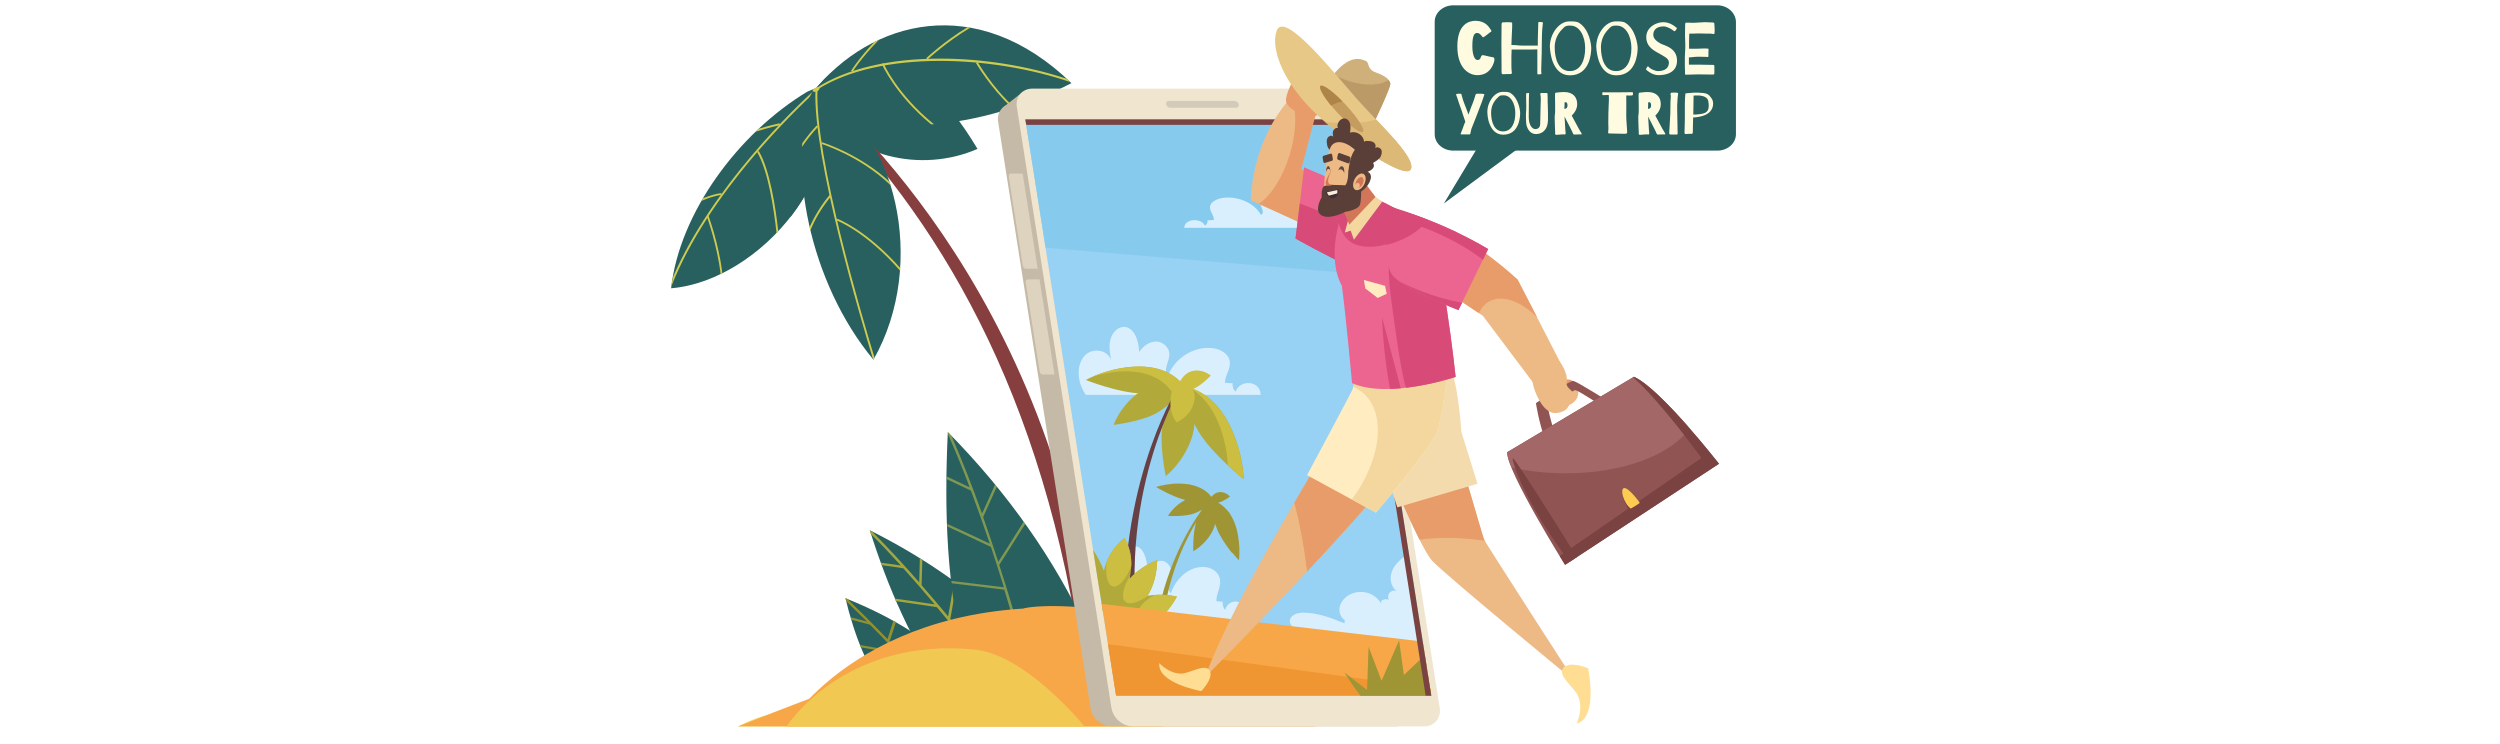 <?xml version="1.0" encoding="utf-8"?>
<!-- Generator: Adobe Illustrator 25.2.3, SVG Export Plug-In . SVG Version: 6.00 Build 0)  -->
<svg version="1.1" id="Layer_1" xmlns="http://www.w3.org/2000/svg" xmlns:xlink="http://www.w3.org/1999/xlink" x="0px" y="0px"
	 viewBox="0 0 1600 476" style="enable-background:new 0 0 1600 476;" xml:space="preserve">
<style type="text/css">
	.st0{fill:#27605E;}
	.st1{fill:#CECB51;}
	.st2{fill:#873E3E;}
	.st3{fill:#919130;}
	.st4{fill:#A3A73E;}
	.st5{opacity:0.55;}
	.st6{fill:#CAC747;}
	.st7{fill:#F7A748;}
	.st8{fill:#F5E062;}
	.st9{fill:#F0C852;}
	.st10{fill:#EDBA85;}
	.st11{fill:#E89C69;}
	.st12{fill:#C4BAA7;}
	.st13{fill:#F0E5CF;}
	.st14{fill:#97D1F3;}
	.st15{fill:#86CBED;}
	.st16{fill:#DAEFFD;}
	.st17{fill:#B2A93B;}
	.st18{fill:#CCBE40;}
	.st19{fill:#683F43;}
	.st20{fill:#A09534;}
	.st21{fill:#EF9632;}
	.st22{fill:#7B4242;}
	.st23{fill:#CFB07B;}
	.st24{fill:#BC9A68;}
	.st25{fill:#E8C886;}
	.st26{fill:#DDB978;}
	.st27{fill:#C59C60;}
	.st28{fill:#AF8449;}
	.st29{fill:#F4DBAE;}
	.st30{fill:#EC6590;}
	.st31{fill:#D84B79;}
	.st32{fill:#FFECC1;}
	.st33{fill:#F3D79E;}
	.st34{fill:#D27558;}
	.st35{fill:#5A3F38;}
	.st36{fill:#FFDD93;}
	.st37{fill:#D3CBBA;}
	.st38{fill:#905453;}
	.st39{fill:#A46767;}
	.st40{fill:#FECC50;}
	.st41{opacity:0.59;fill:#F0E5CF;}
	.st42{fill:#FFFBE0;}
	.st43{fill:#3F2E35;}
	.st44{fill:#FAEEDB;}
	.st45{fill:#5B4A4A;}
</style>
<g>
	<g>
		<path class="st0" d="M516.6,58.7l4.7-2c26.4,49.8-34.1,123-91.8,127.8C434.9,136.3,472.5,85.3,516.6,58.7z"/>
		<path class="st1" d="M522.2,58.4c-12.4,11.3-68.9,65-92.4,124.5c0.2-1.8,0.5-3.5,0.8-5.3c24.9-58.2,79.5-109.9,91.1-120.4
			C521.8,57.6,522,58,522.2,58.4z"/>
		<g>
			<path class="st1" d="M453.4,138c0.1,0.3,6.7,18.1,8.9,36.9c-0.4,0.2-0.8,0.4-1.1,0.6c-2.2-18.8-8.8-36.8-8.9-37.1L453.4,138z"/>
			<path class="st1" d="M461.8,124.7c-3.9,0.5-8.5,2-12.9,3.9c0.3-0.6,0.7-1.2,1-1.7c4-1.6,8.1-2.9,11.7-3.3L461.8,124.7z"/>
			<path class="st1" d="M484.5,97.2l1.1-0.6c7.2,12.4,10.8,36.2,12.5,51.5c-0.4,0.4-0.7,0.8-1.1,1.2
				C495.3,134.1,491.8,109.7,484.5,97.2z"/>
			<path class="st1" d="M499.2,80.1c-0.1,0-7.1,1.5-15.6,4.2c0.7-0.6,1.3-1.3,2-1.9c7.2-2.2,12.8-3.4,13.3-3.5L499.2,80.1z"/>
		</g>
		<path class="st0" d="M520.5,65.8l-1.8-3.6c21.7-36,64.6-37.7,106.9,33.1C589.8,110.9,543.9,101.1,520.5,65.8z"/>
		<path class="st2" d="M520.3,59.3l1.9-2.1c0,0,156.7,124.5,179,369.4l-7.6,3.9C668,248.6,599.5,138.3,520.3,59.3z"/>
		<path class="st0" d="M521.3,56.8c13.4,25.4,4.3,56.8-15.5,82.2C499.9,110,513.8,66.4,521.3,56.8z"/>
		<path class="st0" d="M522.7,62.2l-2.5-3.2c37.2-46.3,104.9-64.5,165.5-5.8C628,83.4,556.5,90.6,522.7,62.2z"/>
		<path class="st0" d="M524.6,53.8c11,5.4,20.8,13.3,29.2,23c-12.1-2.9-22.7-7.7-31.1-14.7l-2.5-3.2
			C521.6,57.2,523.1,55.5,524.6,53.8z"/>
		<path class="st1" d="M682.7,50.4c0.7,0.7,1.5,1.4,2.2,2.1c-49.1-16.8-121.1-20.8-161.6,4.7l-0.6-1c0,0,0.1-0.1,0.1-0.1
			C542,43.9,569.4,37.5,602,37.5C628.9,37.5,657.9,42.2,682.7,50.4z"/>
		<g>
			<path class="st1" d="M625.7,39.7c0.1,0.2,9,15.8,23.4,29c-0.4,0.1-0.9,0.3-1.3,0.4c-14.3-13.2-23.1-28.7-23.2-28.8L625.7,39.7z"
				/>
			<path class="st1" d="M564.3,40.9l1.1-0.5c0.1,0.2,8.7,20,32.3,39.1c-0.6,0-1.2,0.1-1.8,0.1C572.9,60.6,564.4,41.1,564.3,40.9z"/>
			<path class="st1" d="M592.8,37.2c0.2-0.2,11.4-10.7,26.4-19.8c0.6,0.1,1.2,0.2,1.8,0.3c-15.4,9.2-27.2,20.2-27.4,20.4L592.8,37.2
				z"/>
			<path class="st1" d="M544.7,45.3c0.1-0.1,4.3-7.2,14.8-18.4c1-0.5,2.1-1,3.1-1.5c-12.1,12.4-16.9,20.4-16.9,20.5L544.7,45.3z"/>
		</g>
		<path class="st0" d="M520,60.6l2.2-3.4c50.9,24.1,72,111.3,36.8,173C518.1,181.1,502.9,104.4,520,60.6z"/>
		<path class="st1" d="M559.7,228.9c-0.2,0.4-0.5,0.9-0.7,1.3c-0.1-0.1-0.2-0.3-0.3-0.4c-7.4-24.2-38.6-129-36.8-172.2l0.3-0.5
			c0.3,0.2,0.7,0.3,1,0.5C521.3,100.3,552,203.8,559.7,228.9z"/>
		<g>
			<path class="st1" d="M535.9,140c0.2,0.1,18.4,6.9,40.3,31.6c0,0.6-0.1,1.1-0.1,1.7c-22-25.2-40.4-32.1-40.6-32.2L535.9,140z"/>
			<path class="st1" d="M531.9,125.6c-6.4,7.7-10.6,15.4-13.3,21.8c-0.2-0.7-0.3-1.3-0.5-2c2.8-6.2,6.8-13.3,12.8-20.6L531.9,125.6z
				"/>
			<path class="st1" d="M525.7,92.1L526,91c0.3,0.1,23.7,7.3,43.2,25.2c0.3,0.8,0.5,1.6,0.8,2.4C550.4,99.7,526,92.2,525.7,92.1z"/>
			<path class="st1" d="M523.5,81.2c-3.8,4-7.3,8.5-10.2,12.8c0-0.8,0.1-1.6,0.2-2.4c2.7-3.8,5.8-7.7,9.2-11.3L523.5,81.2z"/>
		</g>
		<path class="st1" d="M520.2,58.3c-0.3-0.6,0.4-1.6,1.6-2.1c1.2-0.5,2.3-0.4,2.6,0.2c0.3,0.6-0.4,1.6-1.6,2.1
			C521.7,59,520.5,58.9,520.2,58.3z"/>
	</g>
	<g>
		<g>
			<path class="st0" d="M608,449.8c-13.6,1-26.6,0.2-38.9-2.7c-14.5-19.9-22.6-41.6-28-64.2c27.8,11,50.2,24.8,68.1,41.1
				C611.6,431.6,611.1,440.2,608,449.8z"/>
			<path class="st3" d="M541.1,382.8c0.2,0.7,0.3,1.3,0.5,2c3.4,3.3,8,7.8,13.3,13l-10.6-2.8c0.2,0.5,0.3,1,0.5,1.6l12,3.2
				c5.1,5.1,10.7,10.9,16.3,16.9l-22.8-3.9c0.2,0.5,0.4,1,0.6,1.5l23.7,4.1c5.2,5.6,10.3,11.3,15,16.9l1.5-0.7
				c-2.7-3.3-5.6-6.6-8.5-9.9l10.9-13.6c-0.4-0.3-0.9-0.7-1.3-1l-10.7,13.3c-4-4.4-8.1-8.8-12.1-13l4-12.3c-0.5-0.3-1-0.6-1.6-0.9
				L568,409c-10.4-10.8-20.1-20.3-25.8-25.8C541.8,383.1,541.5,383,541.1,382.8z"/>
			<path class="st0" d="M660.1,452c-17.3,1.8-34.7,0.3-52.1-5.1c-24.6-35.3-40.1-71.9-51.3-107.5c37.5,18.7,69.1,41.6,96.2,68.5
				C658.4,420.7,660.8,435.4,660.1,452z"/>
			<path class="st4" d="M615.8,407.8c5.8,7.2,9.4,11.8,9.5,12l1.3-0.8c-0.2-0.2-7.5-9.6-18.4-22.8c0.2-1,1.8-9.9,3.9-23
				c-0.5-0.4-1-0.7-1.5-1.1c-1.8,11-3.2,19.2-3.8,22.4c-5.1-6.1-10.8-12.9-17-20c0.1-1.4,0.3-7.7,0.5-16.1c-0.5-0.3-1.1-0.7-1.6-1
				c-0.2,6.9-0.3,12.5-0.4,15.3c-9.6-11-20.1-22.4-30.2-32.5c-0.5-0.2-1-0.5-1.5-0.7c0.2,0.7,0.5,1.5,0.7,2.2
				c6.4,6.3,12.8,13.2,19.2,20.2c-2.5-0.4-7.1-1-12.9-1.8c0.2,0.5,0.4,1.1,0.6,1.6c7.5,1,12.8,1.8,13.9,2c7.1,7.9,14,15.8,20.1,23.1
				c-4.1-0.6-13.9-2.1-25.6-3.7c0.2,0.5,0.5,1.1,0.7,1.6c13.6,1.9,24.3,3.6,26.3,3.9c5.9,7,11.2,13.4,15.3,18.6
				c-2.6,0.4-14.3,2.2-28.7,4.6c0.2,0.5,0.5,0.9,0.7,1.4c16-2.7,28.6-4.6,28.8-4.6L615.8,407.8z"/>
			<path class="st0" d="M681.3,454.5c-22.3-6.5-44.1-13.9-62.3-27.6c-13.6-49.5-14.7-101.2-12.4-150.4c39.2,39.8,68.4,82,89.1,126.4
				C695.9,420,690.9,437.2,681.3,454.5z"/>
			<g class="st5">
				<path class="st6" d="M642.5,376.6c3,9.8,4.8,16,4.9,16.2l1.6-0.4c-0.1-0.3-3.6-12.8-9.5-30.9c0.6-0.9,7.2-11.1,16.7-26.3
					c-0.3-0.5-0.7-0.9-1-1.4c-8.1,13-14.2,22.5-16.3,25.8c-2.8-8.6-6.1-18.4-9.7-28.7c0.7-1.6,4.2-9.2,8.8-19.5
					c-0.4-0.5-0.8-0.9-1.1-1.4c-3.8,8.7-7,15.6-8.4,18.7c-5.9-16.5-12.7-34.1-19.8-50.3c-0.6-0.6-1.2-1.3-1.8-1.9
					c0,0.5,0,1.1-0.1,1.6c4.8,10.8,9.5,22.3,13.8,33.8c-2.6-1.2-7.8-3.7-14.6-6.9c0,0.6,0,1.1,0,1.7c8.5,4,14.3,6.8,15.4,7.3
					c4.4,11.8,8.5,23.4,12.1,34c-4-1.9-14.4-6.9-27.2-12.7c0,0.6,0,1.1,0.1,1.7c14.5,6.7,25.8,12.1,27.8,13
					c3.3,9.9,6.1,18.8,8.3,25.9c-2.4-0.3-16.3-2.1-33.6-4.1c0.1,0.5,0.1,1,0.2,1.5c18.7,2.2,33.4,4.1,33.6,4.1L642.5,376.6z"/>
			</g>
		</g>
		<path class="st7" d="M841.9,464.9H503.5c0,0,53.2-88.9,201.8-74.4C764.2,396.3,841.9,464.9,841.9,464.9z"/>
		<path class="st8" d="M472.4,464.9h270c0,0-127.7-9.5-247.1-7.7C486.4,457.3,472.4,464.9,472.4,464.9z"/>
		<path class="st7" d="M524.5,445c-8.4,2.4-52.1,19.9-52.1,19.9h271.9C750.5,462.4,610.3,420.5,524.5,445z"/>
		<path class="st7" d="M655.1,389.4c11.7,6.2,59.4,3.7,110.5,22.1c-11.7-6.2-27.3-13.5-42.6-17.8
			C700.3,387.5,666.1,386.6,655.1,389.4z"/>
		<path class="st9" d="M694.1,464.9l-190.7,0c0,0,36.5-57.4,120.3-49.2C657,419,694.1,464.9,694.1,464.9z"/>
	</g>
	<g>
		<path class="st10" d="M992.1,263.5c2.2,1.3,5.9,1.1,9.1-0.7c3.2-1.8,3.6-5.4,3.3-6.7c-0.3-1.2-3.5-3.8-5.7-0.6
			c-2.1,3.2-4.3,1.8-4.3,1.8L992.1,263.5z"/>
		<path class="st10" d="M999.8,260.1c2.6,0.4,6.2-1.1,8.6-4c2.5-3,1.7-6.6,0.9-7.7c-0.8-1.1-4.8-2.3-5.8,1.6
			c-0.9,3.8-3.6,3.3-3.6,3.3L999.8,260.1z"/>
		<path class="st11" d="M993.1,241.8c0.3,2.6,2.7,5.7,6.1,7.3c3.5,1.7,6.8-0.1,7.6-1.1c0.8-1,1-5.3-3.1-5.1
			c-3.9,0.1-4.2-2.6-4.2-2.6L993.1,241.8z"/>
		<path class="st12" d="M830.6,66.3h-182c-6.4,0-10.8,5.2-9.8,11.6l59.1,375.3c1,6.4,7,11.6,13.5,11.6h182c6.4,0,10.8-5.2,9.8-11.6
			L844.1,77.9C843.1,71.5,837,66.3,830.6,66.3z"/>
		<polygon class="st12" points="654.6,58.8 641.9,68.8 648.8,83.2 661.5,73.3 		"/>
		<path class="st13" d="M847.2,56.7H660.8c-6.6,0-11.1,5.3-10,11.9L711.3,453c1,6.6,7.2,11.9,13.8,11.9h186.3
			c6.6,0,11.1-5.3,10-11.9L861,68.6C859.9,62.1,853.8,56.7,847.2,56.7z"/>
		<polygon class="st14" points="656.2,76.4 714.3,445.2 916,445.2 858,76.4 		"/>
		<polygon class="st15" points="858,76.4 656.2,76.4 669.2,158.5 873.6,175.6 		"/>
		<path class="st16" d="M900.2,355.1c-3.8,2.7-7.4,5.9-9.2,10.1c-1.9,4.5-1.1,10.4,3,13.1c-1.7-0.8-4-0.1-5,1.5
			c-1,1.6-0.7,4,0.8,5.2c-0.1-2.2-6-1.9-5.9,0.3c0.1,0.5,0.2,0.9,0.3,1.3c-1.9-3.3-5.1-6-8.7-7.1c-4.3-1.3-9.1-0.7-12.8,1.7
			c-2.7,1.8-4.9,4.5-5.4,7.8c-0.5,3.1,1,6.6,3.7,8.1c-0.5-0.1-0.8,1.2-0.3,1.9c-8.7-3.5-17.6-7-26.9-6.9c-3.7,0-8.3,1.7-8.3,5.4
			c0,1.8,1.2,3.3,2.5,4.6c4.7,4.9,10.8,8.6,17.3,10.5l64.4,1.4L900.2,355.1z"/>
		<path class="st16" d="M694.9,252.7c-1-1.4-1.8-2.9-2.5-4.5c-3-6.6-3-15.3,1.8-20.6c4.8-5.2,14.8-4,16.9,3c-0.7-4.3-1.5-8.8-0.5-13
			c1-4.2,4.3-8.2,8.4-8.4c6.7-0.2,10,8.9,10,16.1c2.6-3.8,6.6-6.8,11-6.7c4.4,0,8.8,4.1,8.4,8.8c-0.4,4.5-4.3,10.1-0.7,12.5
			c4.9-11.5,17.2-18.7,28.9-17c4.8,0.7,10.1,3.7,10.5,8.9c0.4,4.6-3.2,8.7-3.1,13.2c1.6,0.1,3.3,0.2,4.9,0.3c-0.3,2,0.5,4.1,1.9,5.4
			c2-6.5,11.9-7.6,15.1-1.7c0.6,1.1,0.9,2.4,0.9,3.7H694.9z"/>
		<path class="st16" d="M707.2,392.3c-0.8-1.4-1.5-2.8-2-4.4c-2.4-6.5-2.4-15.1,1.4-20.2c3.9-5.1,11.9-3.9,13.5,3
			c-0.6-4.2-1.2-8.6-0.4-12.8c0.8-4.2,3.4-8.1,6.7-8.2c5.4-0.2,8,8.7,8,15.8c2.1-3.7,5.3-6.7,8.8-6.6c3.5,0,7,4,6.7,8.6
			c-0.3,4.4-3.4,9.9-0.6,12.2c3.9-11.2,13.8-18.3,23.2-16.6c3.8,0.7,8.1,3.6,8.4,8.7c0.3,4.5-2.6,8.5-2.4,13c1.3,0.1,2.6,0.2,4,0.3
			c-0.2,1.9,0.4,4,1.6,5.3c1.6-6.4,9.6-7.4,12.1-1.6c0.5,1.1,0.7,2.3,0.7,3.6C786.7,417.5,746.9,404.8,707.2,392.3z"/>
		<path class="st16" d="M850.6,145.7c0.8-0.9,1.5-1.9,2.1-2.9c2.5-4.3,2.5-9.9-1.5-13.2c-4-3.4-12.3-2.6-14,1.9
			c0.6-2.8,1.2-5.7,0.4-8.4c-0.8-2.7-3.5-5.3-6.9-5.4c-5.6-0.2-8.3,5.7-8.3,10.4c-2.2-2.4-5.5-4.4-9.1-4.3c-3.6,0-7.3,2.6-6.9,5.7
			c0.3,2.9,3.5,6.5,0.6,8c-4.1-7.4-14.3-12-23.9-10.9c-4,0.5-8.3,2.4-8.7,5.7c-0.3,2.9,2.7,5.6,2.5,8.5c-1.4,0.1-2.7,0.1-4.1,0.2
			c0.2,1.3-0.4,2.6-1.6,3.5c-1.7-4.2-9.9-4.9-12.5-1.1c-0.5,0.7-0.7,1.5-0.8,2.4H850.6z"/>
		<g>
			<path class="st17" d="M756.4,249l1,1.6c-1.1,0.1-6.7,7.3-16.4,13.3c-9.7,5.9-28.3,8-28.3,8C716.9,260.6,733.9,238,756.4,249z"/>
			<path class="st17" d="M758.2,247.6l-0.1,1.9c-1.2-0.5-12.6,2.6-27.3,2.3c-14.7-0.2-35.9-8.6-35.9-8.6
				C707.7,236.1,742.6,226.1,758.2,247.6z"/>
			<path class="st17" d="M755.6,247.1l-1.7,1.2c1.2,0.9,4.7,13.8,13.3,28.1c8.6,14.3,28.8,30.3,28.8,30.3
				C795.6,290.1,785.5,250.3,755.6,247.1z"/>
			<path class="st18" d="M753.3,248.7l0.1,1.2c0.4-0.4,4.4,0.7,9.4-0.7c5-1.4,12.1-8.8,12.1-8.8
				C770.4,236.6,758.3,232.9,753.3,248.7z"/>
			<path class="st17" d="M755.2,247.5l-2.1-0.5c0.3,1.2-5.7,10.2-8.7,23.2c-3,13,1.7,34.5,1.7,34.5C757,295.9,776,268.7,755.2,247.5
				z"/>
			<path class="st19" d="M754.2,250.4l-1.5-0.5c0,0-41.4,67.1-31.5,169.3l11.2,6.7C710.1,326.4,754.2,250.4,754.2,250.4z"/>
			<path class="st18" d="M785.9,298c5.5,5.2,9.9,8.6,9.9,8.6c-0.2-15.5-9.2-51.5-34.9-58.6C778.6,257.5,784.9,281.4,785.9,298z"/>
			<path class="st18" d="M699,241.2c15.9-5,38.9-6.9,50.8,9.3c4.6-0.6,7.6-1.2,8.2-1l0.1-1.9C744,228.1,714,234.5,699,241.2z"/>
			<path class="st18" d="M753,270.3c-8-9.8-2-28.1,1.8-26.6c3.9,1.4,10.1,4.7,9.8,10.4C764,266,753,270.3,753,270.3z"/>
		</g>
		<path class="st20" d="M789.2,354.3c0.2,0.2,0.3,0.4,0.5,0.6c0.2,0.2,0.3,0.4,0.5,0.6c0.1,0.2,0.3,0.4,0.4,0.5
			c0.1,0.2,0.3,0.3,0.4,0.5c0.1,0.2,0.3,0.3,0.4,0.4c0.1,0.1,0.2,0.3,0.3,0.4c0.1,0.1,0.2,0.2,0.3,0.3c0.1,0.1,0.2,0.2,0.3,0.3
			c0.1,0.1,0.1,0.2,0.2,0.2c0.1,0.1,0.2,0.2,0.2,0.3c0,0,0.1,0.1,0.1,0.1c0.1,0.1,0.1,0.1,0.1,0.1c0.1-0.6,0.2-1.2,0.2-1.9
			c0-0.2,0-0.5,0-0.7c0-0.5,0.1-1,0.1-1.5c0-0.3,0-0.6,0-0.9c0-0.5,0-1,0-1.5c0-0.4,0-0.7,0-1.1c0-0.5,0-1-0.1-1.5
			c0-0.4-0.1-0.8-0.1-1.2c0-0.5-0.1-1-0.1-1.5c0-0.4-0.1-0.8-0.2-1.3c-0.1-0.5-0.1-1-0.2-1.6c-0.1-0.4-0.2-0.9-0.2-1.3
			c-0.1-0.5-0.2-1-0.3-1.6c-0.1-0.4-0.2-0.9-0.3-1.3c-0.1-0.5-0.3-1-0.4-1.6c-0.1-0.4-0.3-0.9-0.4-1.3c-0.2-0.5-0.4-1-0.5-1.5
			c-0.2-0.4-0.3-0.9-0.5-1.3c-0.2-0.5-0.4-1-0.7-1.5c-0.2-0.4-0.4-0.8-0.6-1.2c-0.3-0.5-0.5-0.9-0.8-1.4c-0.2-0.4-0.5-0.8-0.7-1.2
			c-0.3-0.5-0.6-0.9-1-1.3c-0.3-0.3-0.5-0.7-0.8-1c-0.4-0.4-0.8-0.8-1.2-1.2c-0.3-0.3-0.6-0.6-0.9-0.9c-0.5-0.4-1-0.8-1.5-1.2
			c-0.3-0.2-0.5-0.4-0.8-0.6c-0.4-0.3-0.9-0.5-1.3-0.8c3.1-0.5,7.6-3.9,7.6-3.9c-2-2.3-7.4-5.2-11.8,0.1c-0.1-0.1-0.2-0.1-0.3-0.2
			c0,0-0.1,0-0.1,0c-0.1-0.1-0.2-0.2-0.3-0.4c-0.4-0.5-0.7-0.9-1.1-1.3c-0.2-0.2-0.5-0.5-0.8-0.7c-0.4-0.4-0.8-0.7-1.2-1
			c-0.3-0.2-0.6-0.4-0.9-0.6c-0.4-0.3-0.8-0.6-1.3-0.8c-0.3-0.2-0.6-0.4-1-0.5c-0.4-0.2-0.9-0.4-1.3-0.6c-0.3-0.1-0.7-0.3-1-0.4
			c-0.5-0.2-0.9-0.3-1.4-0.5c-0.3-0.1-0.7-0.2-1.1-0.3c-0.5-0.1-1-0.2-1.5-0.4c-0.3-0.1-0.7-0.2-1-0.2c-0.5-0.1-1.1-0.2-1.6-0.2
			c-0.3,0-0.7-0.1-1-0.1c-0.6-0.1-1.2-0.1-1.8-0.1c-0.3,0-0.5,0-0.8-0.1c-0.9,0-1.7,0-2.6,0c-0.2,0-0.3,0-0.5,0c-0.7,0-1.4,0-2,0.1
			c-0.3,0-0.6,0.1-0.9,0.1c-0.5,0-1,0.1-1.5,0.2c-0.3,0-0.6,0.1-1,0.1c-0.5,0.1-0.9,0.1-1.3,0.2c-0.3,0.1-0.6,0.1-0.9,0.2
			c-0.4,0.1-0.8,0.2-1.2,0.2c-0.3,0.1-0.6,0.1-0.9,0.2c-0.2,0-0.4,0.1-0.6,0.1c0,0,0.1,0,0.1,0c-1,0.3-1.9,0.5-2.7,0.8
			c0,0,10.3,6.2,18.7,8.3c-5.2,2.5-9.3,7.1-11.1,10.2c0,0,11.1,0.7,17.3-1.8c1.6-0.7,3.1-1.4,4.4-2.1c-8.4,11.6-28.1,43.5-31.5,91
			l5.9,5.1c-2.1-40.6,12.3-72.1,22-88.3c-2.4,7.5-1.9,18.7-1.9,18.7c4.6-2.6,12-9.2,14-17.5c0.3,1,0.7,2,1.1,3
			c1.9,4.9,5.7,10.5,8.9,14.6c0,0,0,0,0,0c0.1,0.1,0.2,0.2,0.3,0.3c0.2,0.2,0.3,0.4,0.5,0.6C788.8,353.8,789,354.1,789.2,354.3z"/>
		<path class="st17" d="M734.4,381.3c3.8-6.1,6-13.8,6.2-22.8c-7.3,2.8-13.2,7-17.7,12c1.9-8.8,1.7-17.8-3.3-26.2
			c-7.8,6.7-11.5,13.7-13.1,21c-1.8-4.7-4.1-9.2-6.9-13.3l6.2,39.4l1.8-0.9l8.3,0.7l2,0.7c-0.1,0.2-0.3,0.4-0.4,0.6l9.2,9.4
			c16.2,0.5,26.5-20.1,26.5-20.1S744,379.5,734.4,381.3z"/>
		<path class="st18" d="M734.4,381.3c3.8-6.1,6-13.8,6.2-22.8c-7.3,2.8-13.2,7-17.7,12c0.2-0.7,0.3-1.5,0.4-2.2
			c-4.5,7.6-6,14.3-3.1,16.8c2.6,2.3,8.3,0.6,14.7-3.9C734.8,381.3,734.6,381.3,734.4,381.3z"/>
		<path class="st18" d="M738.7,380.8c-6.8,4-10.8,8.5-9.7,11.5c1.1,3,7,3.7,14.5,2.3c6.2-5.7,9.7-12.7,9.7-12.7
			S746.5,380.2,738.7,380.8z"/>
		<path class="st18" d="M724,362.4c0.3-6.1-0.9-12.2-4.4-18.1c-5.7,4.9-9.3,10.1-11.4,15.3c-0.9,8.4,0.5,14.8,4,15.7
			C715.9,376.3,720.6,370.8,724,362.4z"/>
		<polygon class="st7" points="714.3,445.2 916,445.2 910.6,410.6 705.1,386.5 		"/>
		<polygon class="st21" points="714.3,445.2 916,445.2 915.3,440.4 709.1,412.2 		"/>
		<path class="st20" d="M912.9,425.6l-1-6.4L898.5,432l-3.1-22.2l-11.2,25.9l-8.3-21.7l-1,27.6l-14.5-11.2c0,0,4.9,7.9,10.3,14.9
			H916l-2.2-13.7l-2.3,1.6L912.9,425.6z"/>
		<polygon class="st22" points="854.9,79.9 912.4,445.2 916,445.2 858,76.4 656.2,76.4 656.8,79.9 		"/>
		<path class="st10" d="M832.1,142.6l-31.6-14.4c0,0-0.5-40.6,29.9-70.1l13.8,7l-12.6,43.8l14.7,6.4L832.1,142.6z"/>
		<path class="st11" d="M832.8,108.4L844.2,65l-13.8-7c-1.4,1.4-2.7,2.8-4,4.2c3.6,8.2,3.5,22.3-1.1,37.1
			c-4.5,14.7-12.2,26.3-19.7,31.1l26.6,12.1l16.5-28.6L832.8,108.4z"/>
		<path class="st23" d="M889.8,53.4c-0.4-2.4-3.2-4.9-9.2-7c-6-2.1-4-6.4-6.5-7.4c-2.6-1-10.2-5.3-22.2,10.6l27.3,29.1
			C879.2,78.7,890.2,55.8,889.8,53.4z"/>
		<path class="st24" d="M863.6,52c-3.7-1.2-7.1-2.7-10-4.4c-0.6,0.7-1.1,1.3-1.7,2.1l27.3,29.1c0,0,11-22.9,10.6-25.3
			c-0.1-0.8-0.6-1.6-1.3-2.4C884.1,54.7,874.1,55.2,863.6,52z"/>
		<g>
			<path class="st11" d="M836.9,46.3c2.6-0.7,6.5,0.3,9.5,2.8s2.9,6.2,2.3,7.3c-0.6,1.1-4.2,2.9-5.9-0.7c-1.7-3.6-4.3-2.7-4.3-2.7
				L836.9,46.3z"/>
			<path class="st11" d="M836.6,45c-7-0.3-12.7,12.2-13.6,18.5c-0.9,6.3,14.4,12.5,18.1,11.1c3.6-1.4,6.3-4.8,5.2-8.9
				c-1.1-4.1,3.6-5.1,3.7-6.7C850.2,55.2,841.1,45.3,836.6,45z"/>
			<path class="st11" d="M844.6,51.5c2.8,0.2,6.2,2.5,8.2,5.8c2,3.3,0.5,6.5-0.4,7.3c-0.9,0.8-5.2,1.1-5.5-2.7
				c-0.3-3.8-3.2-3.9-3.2-3.9L844.6,51.5z"/>
		</g>
		<path class="st25" d="M859.3,86.7c-35.7-24.8-47.2-54.6-42.1-67.3c5.2-12.8,38.4,29.5,51.2,43.9c12.8,14.5,35.1,34.8,34.9,43.5
			C903.1,115.5,881.4,102,859.3,86.7z"/>
		<path class="st26" d="M880.8,76.5c-9,2.5-20.3,3.1-33,1.4c3.5,3,7.3,6,11.5,8.9c22.1,15.3,43.8,28.8,44,20.1
			C903.5,100.5,892,88.3,880.8,76.5z"/>
		<path class="st27" d="M861.4,67.2c-7.5-8.1-14.8-13.6-16.3-12.2c-1.5,1.4,3.4,9.1,10.9,17.2c7.5,8.1,14.8,13.6,16.3,12.2
			C873.8,83,868.9,75.3,861.4,67.2z"/>
		<path class="st28" d="M859.2,64.9c-6.7-6.8-12.8-11.1-14.1-9.9c-1.2,1.1,1.7,6.4,6.8,12.6C854.1,66.4,856.5,65.4,859.2,64.9z"/>
		<path class="st10" d="M949.8,345.3c-1.1-2.7-19.3-65.7-19.3-65.7s-1.6-25.9-6.1-49.3l-40.7,5.4l-2,48.7c0,0,26.2,65.1,34.8,74.4
			c8.6,9.3,91.4,77.3,91.4,77.3S951,348,949.8,345.3z"/>
		<path class="st11" d="M950.3,346.1c-0.2-0.4-0.4-0.7-0.5-0.8c-1.1-2.7-19.3-65.7-19.3-65.7s-1.6-25.9-6.1-49.3l-40.7,5.4l-2,48.7
			c0,0,15.7,39.1,26.8,61C921.1,343.7,935.3,343.9,950.3,346.1z"/>
		<path class="st29" d="M894.3,324.7l51.3-15.1l-10.3-33.1c0,0-2.4-37.9-8.9-43.6l-58.7,10.3L894.3,324.7z"/>
		<path class="st30" d="M834.6,107.1l-5.4,45.5c0,0,20.8,11.7,33.4,17.2c11.4,5,32.1-35.5,32.1-35.5
			C863.5,119,834.6,107.1,834.6,107.1z"/>
		<path class="st31" d="M831.9,130.2l-2.8,22.5c0,0,20.8,11.7,33.4,17.2c6,2.6,14.5-7.2,21.2-17.2
			C862.2,142.1,841.9,134,831.9,130.2z"/>
		<path class="st10" d="M907.1,249.2l-36.6-5.7c0,0-6.3,16.4-9.2,21.7c-14.8,27.2-70,114.3-89.5,166.6l1,0.1
			c0,0,118.7-119.5,130.2-145.2C910,270.8,907.1,249.2,907.1,249.2z"/>
		<path class="st11" d="M907.1,249.2l-36.6-5.7c0,0-6.3,16.4-9.2,21.7c-6,11-18.7,32-32.9,56.5c3.5,13.6,6.3,28.4,8.1,44.1
			c30.2-32.2,60.8-66.6,66.4-79C910,270.8,907.1,249.2,907.1,249.2z"/>
		<path class="st32" d="M836.5,304.1l44.1,24c0,0,36.8-42.8,39.7-53.2c2.9-10.4,6.2-35.9,6.2-35.9l-58.1,0c0,0-1.9,7.9-2.9,10.5
			C864.4,252,836.5,304.1,836.5,304.1z"/>
		<path class="st33" d="M868.3,238.9c0,0-1.3,5.3-2.3,8.7c2.1,0.9,4.1,2.1,5.9,3.5c15.6,12.8,12.4,42.8-6.7,68.5l15.4,8.4
			c0,0,36.8-42.8,39.7-53.2c2.9-10.4,6.2-35.9,6.2-35.9L868.3,238.9z"/>
		<path class="st30" d="M865.3,245.2c23.4,10.4,66.3-4,66.3-4s-8.9-84.3-18.3-93.3c-9.3-9-37-23.5-45.8-22
			c-8.8,1.5-19.7,37.4-8.7,57C861.6,204,865.3,245.2,865.3,245.2z"/>
		<path class="st31" d="M908.7,143.4c-11.8-8.7-32.7-20.3-40.3-19c-3.8,0.6-28.4,11.8-11.9,15.7c0.3,5.8,4,13.5,10.3,16.1
			C879,161.2,897.7,155.2,908.7,143.4z"/>
		<polygon class="st33" points="862.7,141.2 860.7,148.8 866.3,147 		"/>
		<path class="st31" d="M913.3,147.9c-1.2-1.1-2.6-2.4-4.3-3.6c-13.7,2.5-23.7,6.5-19.1,43.6c1.5,12.1,6.6,50.7,9.9,60.3
			c17-2,31.8-7,31.8-7S922.7,156.9,913.3,147.9z"/>
		<path class="st10" d="M940.1,155.3c13.5,7.4,31.2,23.7,31.2,23.7l29.3,56.9l-15.7,13.9l-35.9-47.7l-25.2-16.8L940.1,155.3z"/>
		<path class="st11" d="M952.8,193.1c8.4-4.9,20.7-0.4,31,10.1L971.3,179c0,0-17.7-16.3-31.2-23.7l-16.4,29.9l22.8,15.2
			C947.9,197.3,950,194.7,952.8,193.1z"/>
		<path class="st30" d="M887.8,132.6c32.6,7.1,64.6,26.8,64.6,26.8l-19,39c0,0-32-12.3-41.1-21C883.2,168.9,887.8,132.6,887.8,132.6
			z"/>
		<g>
			<path class="st31" d="M903,183.6c-2.5-1.1-5-2.2-7.3-3.4c11.8,8.3,37.7,18.3,37.7,18.3l2.4-4.8
				C926.1,192.1,914.7,188.7,903,183.6z"/>
			<path class="st31" d="M918.2,148.5c12.3,5.3,22.9,11.6,30.9,17.8l3.3-6.9c0,0-32-19.7-64.6-26.8c0,0-0.3,2.4-0.6,6.1
				C896.4,140.5,907.2,143.8,918.2,148.5z"/>
		</g>
		<path class="st31" d="M885.8,131.3c0,0-0.9,13.7,0.9,25.5c1.9-0.4,3.9-0.9,5.9-1.6c9.4-3.2,16.9-8.6,21.3-14.5
			C905.7,137.5,894.8,133.3,885.8,131.3z"/>
		<polygon class="st34" points="871.8,114.7 858.4,131.4 865.3,147.8 883,129.6 		"/>
		<path class="st35" d="M884.1,96c-0.6-1.5-2.8-2.3-4.1-1.2c0.9-1.4,0.1-3.2-1.2-3.9c-1.3-0.7-2.9-0.7-4.5-0.7
			c-0.6,0-1.5,0.4-1.3,0.9c0-4.4-4.7-7.6-9-6.2c0.3-1.9,0.5-3.8,0.1-5.6c-0.4-1.8-1.8-3.4-3.6-3.5c-2.9-0.2-5.3,3.5-4.3,6.2
			c-1.1-0.5-2.5,0.6-3,1.8c-0.4,1.2-0.2,2.5,0.1,3.7c-0.5-0.5-1.1-0.9-2.1-0.5c-2.4,0.9-2.3,3.6-1.8,6c0.5,2.3,2.4,4.2,4.8,4.6
			l11.1,27.2c4.7-0.6,9.2-4,11.3-8.4c0.5-1.2,0.9-2.5,0.8-3.7c-0.2-1.2-0.9-2.4-2.1-2.7c1.5-0.7,3.1-1.5,3.8-3
			c0.4-0.9,0.2-2.1-0.4-2.7c0.1-0.1,0.3-0.1,0.4-0.2c1.5-0.9,3-1.9,4.2-3.3C884.1,99.4,884.7,97.5,884.1,96z"/>
		<path class="st10" d="M848.2,136c-2.3-5-0.4-38.8,4.5-43.4c4.9-4.6,14.2,1.5,17.1,6.6c2.9,5.1-1.2,30.6-1.8,32
			C867.3,132.6,850.1,137.4,848.2,136z"/>
		<path class="st35" d="M871.1,116.7l-7.9-8.4c-0.5,9.9-2.4,10.3-2.4,10.3s-11.4-0.8-13.4,0.6c-2,1.3-1.5,7-1.5,7s-5.4,8.8,0,11.7
			c5.4,2.9,15-2.3,15-2.3s8.4-1.2,9.5-4.7C871.5,127.3,871.1,116.7,871.1,116.7z"/>
		<path class="st36" d="M1009,463.1c14.1-3.7,7.4-35.4,7.4-35.4s-11.9-5.1-15.9-0.2c-4,4.9,7.1,12.4,9.5,18
			C1013.6,453.9,1009,463.1,1009,463.1z"/>
		<path class="st36" d="M742,424.4c-1.6,12.9,26.8,17.9,26.8,17.9s8.1-8.2,5.4-13.1c-2.8-4.9-12.6,1.7-18,1.9
			C748,431.3,742,424.4,742,424.4z"/>
		<path class="st0" d="M1099.1,3.4h-169c-6.5,0-11.9,4.7-11.9,10.5v72c0,5.8,5.3,10.5,11.9,10.5h169c6.6,0,11.9-4.7,11.9-10.5V14
			C1110.9,8.2,1105.6,3.4,1099.1,3.4z"/>
		<polygon class="st0" points="993.3,79 954.9,79 924.1,130.2 		"/>
		<path class="st37" d="M790.2,64.6H748c-1.2,0-2,1-1.7,2.2c0.3,1.2,1.4,2.2,2.6,2.2h42.2c1.2,0,2-1,1.7-2.2
			C792.6,65.6,791.4,64.6,790.2,64.6z"/>
		<path class="st35" d="M869.3,93.6c-8.4,6.3-6.1,26.2-6.1,26.2l7.5-0.2l2.7-18.6L869.3,93.6z"/>
		<path class="st10" d="M873.1,118c1.4-2.8,1.2-5.8-0.5-6.7c-1.7-0.9-4.3,0.7-5.7,3.5c-1.4,2.8-1.2,5.8,0.5,6.7
			C869.1,122.3,871.7,120.8,873.1,118z"/>
		<polygon class="st33" points="866.5,153.4 863.2,144.1 880.3,126 884.6,129.1 		"/>
		<path class="st34" d="M872.1,117.8c0.9-1.8,0.8-3.7-0.3-4.3c-1.1-0.6-2.7,0.4-3.7,2.2c-0.9,1.8-0.8,3.7,0.3,4.3
			C869.5,120.6,871.2,119.6,872.1,117.8z"/>
		<path class="st10" d="M870,119.7c0.5-1,0.3-2.1-0.5-2.5c-0.8-0.4-1.8,0.1-2.3,1.1c-0.5,1-0.3,2.1,0.5,2.5
			C868.4,121.2,869.5,120.7,870,119.7z"/>
		<g>
			<path class="st38" d="M990.7,260.9c0,0,15.9-11.6,17.7-11.2c1.6,0.3,15,8.9,17.7,10.6l4.5-2.7c0,0-21.2-13.3-23.6-13.8
				c-2.4-0.4-24,14.2-24,14.2s1.8,12.7,6.4,24.7l6.3-3.8C992.3,269.8,990.7,260.9,990.7,260.9z"/>
			<path class="st38" d="M964.6,289.4c-0.5,12.1,37,72.1,37,72.1l98.5-64.7c0,0-37.3-48.1-54.4-55.7L964.6,289.4z"/>
			<path class="st39" d="M1081.3,274.1c-11.8-13.6-26.5-28.9-35.6-32.9l-81.1,48.2c-0.1,2,0.9,5.5,2.7,9.7
				c10.6,2.5,22.3,3.8,34.7,3.8C1038.6,303,1069.8,290.9,1081.3,274.1z"/>
			<path class="st22" d="M1045.7,241.2l-0.5,0.3c18.3,16.2,43.7,51.6,43.7,51.6l-90.7,62.7c2.2,3.5,3.5,5.7,3.5,5.7l98.5-64.7
				C1100.1,296.9,1062.8,248.8,1045.7,241.2z"/>
			<path class="st22" d="M1009.2,356.5c-14.2-22.8-40.2-64.1-41-63.2c-1,1.1,8.5,30.1,36.4,66.2L1009.2,356.5z"/>
			<path class="st22" d="M1044.9,328.7c-5.2-3.9-8.1-14.2-5-15.1c3.1-0.9,11.4,10,11.6,10.7C1051.7,325,1044.9,328.7,1044.9,328.7z"
				/>
			<path class="st40" d="M1043.7,325.5c-4.6-3.4-7-12.4-4.4-13.1c2.7-0.8,9.9,8.8,10.1,9.3C1049.6,322.2,1043.7,325.5,1043.7,325.5z
				"/>
		</g>
		<path class="st41" d="M654.5,111.1h-7.4c-1,0-1.7,0.8-1.5,1.8l9,57.3c0.2,1,1.1,1.8,2.1,1.8h7.4L654.5,111.1z"/>
		<path class="st41" d="M665.3,178.8h-7.4c-1,0-1.7,0.8-1.5,1.8l9,57.3c0.2,1,1.1,1.8,2.1,1.8h7.4L665.3,178.8z"/>
		<polygon class="st32" points="872.9,179.2 886.4,182.9 887.5,188 881.7,190.7 873.8,184.6 		"/>
		<path class="st31" d="M896.5,248.5l-12-45.5c0,0,0.6,22.4,5.1,45.9C891.9,248.9,894.2,248.7,896.5,248.5z"/>
		<g>
			<path class="st10" d="M994,264c-6.6-0.3-12.3-13.3-13.2-19.7c-0.9-6.4,11.6-16.6,15-14.9c3.4,1.7,7.9,10.7,6.9,14.7
				s3.5,5.4,3.6,7C1006.6,255,998.2,264.1,994,264z"/>
		</g>
		<g>
			<g>
				<path class="st42" d="M954,18.9c0.3,0.4,0.5,0.7,0.5,0.9c0,0.5-0.5,0.7-1,1c-0.7,0.5-3.2,2.6-3.9,2.9c-0.1,0.1-0.3,0.1-0.4,0.1
					c-0.5,0-0.7-0.6-1-0.9c-0.4-0.4-1.2-1.8-2.9-1.8c-1.7,0-3,1.6-3,8.4c0,6.8,2,8.9,3.2,8.9c1.2,0,1.8-0.4,2.3-2
					c0.3-0.9,0.8-1.1,1.2-1.1c0.4,0,0.9,0.2,1.2,0.2c0.7,0.2,4.2,1,5.5,1.2c0.5,0.1,0.7,0.6,0.7,1.1c0,0.2,0,0.5,0,0.7
					c0,0.5-0.2,1-0.4,1.7c-0.9,2.6-3.3,7.9-10.5,7.9c-5,0-12.8-4-12.8-18.4c0-14.4,7.5-16.4,11.8-16.4C951.2,13.5,953,17.6,954,18.9
					z"/>
				<path class="st42" d="M975,29.2c1.4,0,3.7,0,5.6,0c1.1,0,2.3,0,3.6,0v-1.4c0-0.8,0-1.8,0-2.6c0-1.6,0.3-10.1,0.3-10.7
					c0-0.4,0.3-0.4,0.5-0.4c0.2,0,0.4,0,0.5,0c0.2,0,0.4,0,0.7,0c0.2,0,0.6,0,0.8,0.1c0.3,0.1,0.5,0.2,0.5,0.5c0,0.1,0,0.2-0.1,0.4
					c0,0.5-0.2,1.9-0.4,4.1c-0.2,2.1-0.3,12.3-0.3,14.4c0,2.1-0.3,9.2-0.3,10c0,0.5,0,1.2,0,1.9c0,0.6,0,1,0.1,1.4
					c0,0.1,0,0.2,0,0.3c0,0.4-0.3,0.3-0.5,0.3c-0.2,0-1.2,0.1-1.7,0.1c-0.3,0-0.4-0.2-0.4-0.5c0,1.3,0-4.4,0-6.9c0-1,0-3.2,0-5.1
					v-3.5l-3.8,0.1c-2,0-4.4,0-5.5,0h-4.4c-0.9,0-1.8,0-2.8,0c0,0.4,0,0.8,0,1.2c0,0.8-0.1,1.8-0.1,2.9s0,3.1,0,5.1c0,2,0,4,0.2,4.9
					c0,0.3,0.1,0.5,0.1,0.7c0,1.1-0.9,0.9-1.7,0.9c-0.9,0-2.5,0-3.8,0.1c-1.3,0.1-1.1-0.9-1.1-3c0-1.9-0.1-13.5-0.1-16.4
					c0-3,0.1-11.1,0.1-12.3c0-1.4,0.4-1.5,0.9-1.5c0.3,0,0.7,0,1,0c0.3,0,0.7,0,1.1-0.1c0.2,0,0.5,0,0.8,0c0.8,0,1.6,0.1,2.3,0.1
					c0.9,0,0.7,0.9,0.7,1.4c0,0.6,0,3-0.2,5.6l-0.2,4.7l-0.1,2.8l2.8,0.1C971.7,29.1,973.6,29.2,975,29.2z"/>
				<path class="st42" d="M1018.4,30.8c0,3.2-0.9,17.4-13.6,17.4c-6.4,0-9.5-4.5-11.2-9.1c-0.9-2.7-1.5-5.7-1.7-9.2
					c0-8.5,6.1-16.2,12.3-16.2c2.6,0,4.9-0.1,6.5,1C1017.1,18.8,1018.4,28.3,1018.4,30.8z M1014.5,30.8c0-7.7-3.6-14.4-9.3-14.4
					c-1.8,0-3.1-0.1-4.4,1.3c-1.4,1.4-5.8,5.2-5.8,12.6c0,7.4,2.5,15.2,9.6,15.2C1011.7,45.5,1014.5,38.5,1014.5,30.8z"/>
				<path class="st42" d="M1048.1,30.8c0,3.2-0.9,17.4-13.6,17.4c-6.4,0-9.5-4.5-11.2-9.1c-0.9-2.7-1.5-5.7-1.7-9.2
					c0-8.5,6.1-16.2,12.3-16.2c2.6,0,4.9-0.1,6.5,1C1046.7,18.8,1048.1,28.3,1048.1,30.8z M1044.1,30.8c0-7.7-3.6-14.4-9.3-14.4
					c-1.8,0-3.1-0.1-4.4,1.3c-1.4,1.4-5.8,5.2-5.8,12.6c0,7.4,2.5,15.2,9.6,15.2C1041.3,45.5,1044.1,38.5,1044.1,30.8z"/>
				<path class="st42" d="M1064.7,16.9c-4.6,0-6.6,2.4-6.6,5.3c0,2.9,2.7,4.6,5.1,5.9c2.4,1.1,10.1,2.7,10.1,10.7
					c0,8.1-7.7,9.3-11.8,9.3c-4.1,0-7.3-2.9-7.7-3.3c-0.4-0.3-0.4-0.6-0.2-0.9c0.1-0.2,0.7-1.4,1-1.4c0,0,0.1,0,0.1,0
					c0.3,0,0.2,0,0.9,0.8c0.8,0.8,3.7,2.2,5.4,2.2s7.1-0.2,7.1-5.6c0-2.7-3.7-4.1-7.4-6.3c-3.6-2-7.1-4.6-7.1-9.8
					c0-6.3,6.2-9.6,10.9-9.6c4.6,0,7.7,3,8.2,3.3c0.3,0.2,0.5,0.4,0.5,0.7c0,0.1,0,0.2-0.2,0.4c-0.2,0.2-0.9,1.4-1.2,1.4
					c-0.2,0-0.4-0.1-0.6-0.2l-0.3-0.3C1070.3,19.1,1067.3,16.9,1064.7,16.9z"/>
				<path class="st42" d="M1078.6,29.3c0-3.6-0.2-4-0.2-6.8c0-2.8,0.1-5.6,0.1-7c0-0.9,0.4-1,0.9-1c0.2,0,0.5,0,0.7,0
					c0.7,0,1.6,0.1,3.7,0.1c2,0,5.3-0.4,7.1-0.4c1.9,0,4.4,0.2,5.3,0.2s1,0.4,1,1.3c0,1,0.2,2.1,0.2,3.6c0,0.4,0,0.9-0.1,1.8
					c0,0.6-0.3,0.7-0.7,0.7c-0.3,0-0.8-0.2-1-0.2c-0.7-0.1-2.1-0.1-4.1-0.1c-1.2,0-2.4-0.1-3.6-0.1c-0.4,0-0.9,0-1.3,0
					c-0.7,0-1.6,0.1-2.5,0.1c-1.1,0-2.2,0-2.5,0c-0.5,0-0.5,0.2-0.5,0.9c0,0.8-0.1,2.9-0.1,4.5v2.8c0,0.5,0,1,0,1.5
					c0.4,0,0.8,0,1.3,0c0.8,0,2,0,3.3,0c1.8,0,3.9-0.2,5-0.2c1.1,0,1.8,0.1,2.3,0.1c0.5,0,0.6,0.2,0.6,0.6c0,0.3-0.1,0.6-0.1,1.5
					c0,0.9,0,1.3,0,2.5c0,0.6-0.1,0.8-0.4,0.8c-0.2,0-0.5-0.1-0.9-0.1c-0.8,0-1.8-0.1-4.7-0.1c-3,0-5.1,0.4-5.6,0.4
					c-0.3,0-0.5,0-0.6,0c-0.1,0-0.2,0-0.3,0v4.7c0.1,0,0.3,0,0.5,0c0.3,0,0.8,0,1.3,0c1.1,0,3.5,0,5.6,0c1.6,0,4.1,0.1,6,0.1
					c0.9,0,1.6,0,2,0c0.8,0,0.9,0.4,0.9,1c0,0.3,0,0.7,0,0.9c0,0.9,0,1.9,0,3.3c0,1.3-0.8,1-2.3,1c-1.6,0-6.1-0.1-8.3-0.1
					c-2.3,0-6.9,0.2-7.5,0.2c-0.1,0-0.2,0-0.3,0c-0.4,0-0.4-0.4-0.4-0.8c0-0.5,0-1.2,0-1.8c0-0.6-0.1-1-0.1-2v-6.5
					C1078.3,33.8,1078.6,32.9,1078.6,29.3z"/>
			</g>
			<g>
				<path class="st42" d="M938.1,68.7c0.3,0.7,0.7,1.8,1.1,2.9c0.2,0.6,0.4,1.2,0.6,1.8l0.3-0.9l0.6-1.6c0.3-0.9,1.7-4.7,2.1-5.5
					c0.3-0.9,1.1-3,1.4-4.3c0.3-1.3,0.9-1.1,1.4-1.1c0.3,0,1.2,0,2,0c0.6,0,1.3,0,1.6,0.1c0.6,0.1,0.8,0.2,0.8,0.4
					c0,0.1,0,0.2-0.1,0.3c-0.2,0.4-0.9,2.9-1.5,4.4c-0.5,1.4-2.6,6.7-3.2,8.4c-0.7,1.7-3.3,8.3-3.5,8.9c-0.2,0.6-0.5,2.2-0.6,2.7
					c-0.1,0.6-0.3,0.8-0.6,0.8l-2.2,0c-0.6,0-2.4,0-3,0c-0.4,0-0.5-0.1-0.5-0.2c0-0.1,0.1-0.3,0.1-0.4l1.4-3.6
					c0.1-0.6,0.8-2.1,1-2.8c0.3-0.6,0.6-1,0.4-1.4c-0.2-0.4-0.7-2.3-1.1-3.3c-0.4-1-0.7-2.2-1.1-3.4c-0.5-1.1-2.6-7.4-2.9-8.4
					c-0.3-1-0.7-1.6-0.7-2s0.6-0.4,1.1-0.5c0.6,0,1.2,0,1.9,0c0.6,0.1,0.4,0.4,0.5,0.8l0.9,3.1C936.7,65.1,937.5,67.3,938.1,68.7z"
					/>
				<path class="st42" d="M972.9,72.4c0,2.6-0.7,13.8-10.8,13.8c-5.1,0-7.5-3.6-8.9-7.2c-0.8-2.1-1.2-4.5-1.3-7.3
					c0-6.8,4.8-12.9,9.7-12.9c2.1,0,3.9-0.1,5.2,0.8C971.8,62.9,972.9,70.4,972.9,72.4z M969.8,72.4c0-6.1-2.9-11.4-7.4-11.4
					c-1.4,0-2.4-0.1-3.5,1.1c-1.1,1.1-4.6,4.1-4.6,10c0,5.9,2,12,7.6,12C967.5,84.1,969.8,78.6,969.8,72.4z"/>
				<path class="st42" d="M978.4,75c0,4.4,1.8,7.6,4.2,7.6c2.5,0,3.1-2,3.1-3c0-0.9,0.2-5.7,0.2-8.5c0-2,0.2-5.2,0.2-7.6
					c0-1.1,0-2-0.2-2.6c-0.1-0.3-0.1-0.5-0.1-0.7c0-0.9,0.7-0.7,1.1-0.7c0.4,0,1.8,0,2.7,0c0.9,0,0.8,0.3,0.8,0.9
					c0,0.4,0.1,1.2,0.1,2c0,0.4,0,0.8,0,1.2c-0.1,1.3,0.3,5.9,0.2,13c-0.1,7-4.1,9.2-7.7,9.2c-3.6,0-5.3-3.2-5.9-5.1
					c-0.4-1.2-0.5-4.1-0.5-6.4c0-1.3,0-2.4,0.1-2.9c0.1-0.5,0.1-1.9,0.1-3.5c0-2.6-0.1-5.8-0.1-6.8c0-0.2,0-0.4,0-0.6
					c0-1.1,0.5-1,0.7-0.9c0.1,0,0.3,0,0.4,0c0.2,0,0.4-0.1,0.7-0.1c0.1,0,0.2,0.1,0.2,0.4C978.5,57.2,978.4,69.5,978.4,75z"/>
				<path class="st42" d="M1011.8,84.7c0.4,0.6,0.5,0.9,0.5,1.1c0,0.3-0.3,0.2-0.7,0.2c-0.6,0-3.6,0.1-4.2,0.1
					c-0.6,0-0.7-0.9-1.6-2.7c-0.5-0.9-1.6-3-2.6-5.1l-1.9-3.7c0.1,1.8,0.2,3.4,0.3,4.8c0.1,2.5,0.3,5.1,0.4,5.6c0,0.2,0,0.3,0,0.4
					c0,0.6-0.4,0.8-1.1,0.6c-0.9-0.1-3.9,0.3-4.8,0.3c-0.7,0-0.8-0.3-0.8-0.8c0-0.2,0-0.5,0-0.9c0-0.9-0.3-5.9-0.3-9
					c0-0.9,0-1.7,0.1-2.1c0.2-0.8,0.2-2.9,0.2-5.3c0-2.7-0.1-5.7-0.1-6.9c0-0.3,0-0.6,0-0.8c0-1.3,0.5-1.2,0.8-1.2
					c0.4,0,2.7-0.4,5-0.4c5.9,0,8.4,3.4,8.4,7.8c0,2.3-0.9,4-1.8,5.3c-0.5,0.7-1.1,1.4-1.7,2l2.6,4.8
					C1009.8,81.4,1011.3,84,1011.8,84.7z M1002.1,69.5c0.6-0.3,1.1-0.8,1.1-2c0-1.6-0.6-2.1-1.2-2.1c-0.3,0-0.5,0.1-0.7,0.3
					c-0.1,0.1,0.1,1.2,0,2.1c-0.1,0.5-0.1,0.9-0.1,1.3c0,0.1,0,0.2,0,0.3c0,0.1,0,0.2,0,0.3C1001.4,69.7,1001.8,69.6,1002.1,69.5z"
					/>
				<path class="st42" d="M1040.8,74.3c0,3.1,0.6,8.6,0.6,10.1c0.1,1.5-1.1,1.2-3.3,1.2c-2.3,0-7.7-0.2-8.5-0.2
					c-0.3,0-0.4-0.3-0.4-0.7c0-0.6,0.2-1.6,0.2-2.5c0-0.5-0.1-1.8-0.1-3.4c0-3.9,0.1-9.9,0.3-12.6c0.1-1,0.1-1.8,0.1-2.6
					c0-1.2,0-2.1-0.1-2.8c-0.4,0-0.6,0-0.7,0c-0.6,0-2.7,0.1-3.1,0.1c-0.3,0-0.3-0.3-0.3-0.6c0-0.3,0-0.5,0-0.8
					c0-0.4,0.1-0.5,0.4-0.5c0.2,0,0.5,0.1,0.9,0.1l8,0c2.1,0,8.8-0.1,9.7-0.1c0.8,0,0.6,0.6,0.6,1.2c0,0.7-0.3,0.9-0.9,0.9
					c-0.6,0-1.4,0.1-3.2,0h-0.2C1040.9,63.6,1040.8,71.7,1040.8,74.3z"/>
				<path class="st42" d="M1065.3,84.7c0.4,0.6,0.5,0.9,0.5,1.1c0,0.3-0.3,0.2-0.7,0.2c-0.6,0-3.6,0.1-4.2,0.1
					c-0.6,0-0.7-0.9-1.6-2.7c-0.5-0.9-1.6-3-2.6-5.1l-1.9-3.7c0.1,1.8,0.2,3.4,0.3,4.8c0.1,2.5,0.3,5.1,0.4,5.6c0,0.2,0,0.3,0,0.4
					c0,0.6-0.4,0.8-1.1,0.6c-0.9-0.1-3.9,0.3-4.8,0.3c-0.7,0-0.8-0.3-0.8-0.8c0-0.2,0-0.5,0-0.9c0-0.9-0.3-5.9-0.3-9
					c0-0.9,0-1.7,0.1-2.1c0.2-0.8,0.2-2.9,0.2-5.3c0-2.7-0.1-5.7-0.1-6.9c0-0.3,0-0.6,0-0.8c0-1.3,0.5-1.2,0.8-1.2
					c0.4,0,2.7-0.4,5-0.4c5.9,0,8.4,3.4,8.4,7.8c0,2.3-0.9,4-1.8,5.3c-0.5,0.7-1.1,1.4-1.7,2l2.6,4.8
					C1063.3,81.4,1064.8,84,1065.3,84.7z M1055.6,69.5c0.6-0.3,1.1-0.8,1.1-2c0-1.6-0.6-2.1-1.2-2.1c-0.3,0-0.5,0.1-0.7,0.3
					c-0.1,0.1,0.1,1.2,0,2.1c-0.1,0.5-0.1,0.9-0.1,1.3c0,0.1,0,0.2,0,0.3c0,0.1,0,0.2,0,0.3C1054.9,69.7,1055.3,69.6,1055.6,69.5z"
					/>
				<path class="st42" d="M1069.1,60.8c0-1.2,0.3-1.5,0.8-1.5c0.1,0,0.2,0,0.3,0c0.6,0,1.9-0.1,3,0c0.6,0.1,0.8,0.3,0.8,0.6
					c0,0.2-0.1,0.5-0.1,0.8c-0.1,0.9-0.4,3-0.5,6.6c0,1,0,2,0,3c0,2.7,0.1,5.1,0.1,5.7c0,0.7,0.1,3,0.1,4.4c0,0.4,0,0.7,0,0.9
					c0,0.1,0,0.5,0,0.9c0,1.1,0.1,2.6,0.1,3.2c0,0.7-0.6,0.8-1.1,0.7h-3.4c-0.9,0-0.9-0.5-0.9-1.2c-0.1-0.6,0.2-1.9,0.2-3.2
					c0-1.4,0.5-7.9,0.5-8.9c0-1,0.1-6.2,0.1-7.1c0-0.4,0-1.3,0.1-2l0.1-1.4V60.8z"/>
				<path class="st42" d="M1079.3,59.7c0.9,0,3.2-0.4,4.9-0.4c5,0,8.3,0,9.9,2c1,1.2,2.3,2.5,2.3,5c0,4.5-3.3,6.8-6.4,7.8
					c-1.9,0.6-4.1,1-6.4,1.1l-0.1,4.1l-0.1,5.3c0,0.9-0.5,1.1-0.9,1.1c-0.3,0-0.6-0.1-0.8-0.1c-0.6,0-2.3,0.2-2.9,0.2
					c-0.6,0-0.7-0.5-0.7-1.2c0-0.7,0.2-6.1,0.2-8.1V66.3c0-0.6,0-2,0.1-3.3l0.2-2.5C1078.6,59.7,1078.8,59.7,1079.3,59.7z
					 M1086.5,73.2c1.5-0.1,3.4-0.4,4.5-0.9c1.7-0.8,2.6-2.1,2.6-4.6c0-0.8-0.1-1.8-0.3-3c-0.4-2.3-2.8-3.2-5-3.5
					c-0.8-0.1-1.5-0.1-2.4-0.1c-0.6,0-1.3,0-2,0.1l-0.2,12.1C1084.6,73.4,1085.6,73.3,1086.5,73.2z"/>
			</g>
		</g>
		<g>
			<path class="st35" d="M857.5,98l6.1,2.2c0.5,0.2,0.8,0.8,0.7,1.4l-0.5,2.2c-0.1,0.6-0.7,0.9-1.2,0.7l-6.1-2.2
				c-0.5-0.2-0.8-0.8-0.7-1.4l0.5-2.2C856.5,98.1,857,97.8,857.5,98z"/>
			<path class="st35" d="M847,99.7l4.7-1.4c0.4-0.1,0.8,0.3,0.9,0.9l0.4,2.4c0.1,0.6-0.1,1.2-0.5,1.3l-4.7,1.4
				c-0.4,0.1-0.8-0.3-0.9-0.9l-0.4-2.4C846.4,100.5,846.6,99.9,847,99.7z"/>
			<path class="st43" d="M848.3,122.9l8.2-1.8c0,0,1.1,3.7-2.3,5.5C850.7,128.4,848.3,122.9,848.3,122.9z"/>
			<path class="st44" d="M850.5,125.2c-0.8-0.9-1.3-2.1-1.3-2.1l6.6-1.5c0,0,0.3,1,0,2.2L850.5,125.2z"/>
			<path class="st45" d="M856.3,110.1c0.3-2.2,1.4-3.8,2.5-3.7c1.1,0.1,1.8,2,1.5,4.2c-0.3,2.2-1.4,3.8-2.5,3.7
				C856.7,114.1,856,112.2,856.3,110.1z"/>
			<path class="st45" d="M848.6,110.2c0-2.2,0.7-3.9,1.5-3.9c0.8,0,1.4,1.8,1.3,4c0,2.2-0.7,3.9-1.5,3.9
				C849.2,114.1,848.6,112.3,848.6,110.2z"/>
			<path class="st10" d="M860.5,112.7c0.1-2.4-1.1-4.3-2.6-4.3c-1.5,0-2.8,1.9-2.8,4.3c-0.1,2.4,1.1,4.3,2.6,4.3
				C859.2,116.9,860.4,115,860.5,112.7z"/>
			<path class="st10" d="M852.1,112.1c-0.1-2.4-1-4.2-2-4c-1,0.1-1.8,2.2-1.7,4.5c0.1,2.4,1,4.2,2,4
				C851.4,116.5,852.2,114.5,852.1,112.1z"/>
			<path class="st34" d="M852.4,108.3c-2.2,4.8-3.1,8-1.9,9.2c0.8,0.8,2.1,0.7,3.1,0.4l0,0.1c0,0-3.3,1.6-4.7,0.4
				C847.5,117.3,849.2,113.8,852.4,108.3z"/>
		</g>
	</g>
</g>
</svg>
